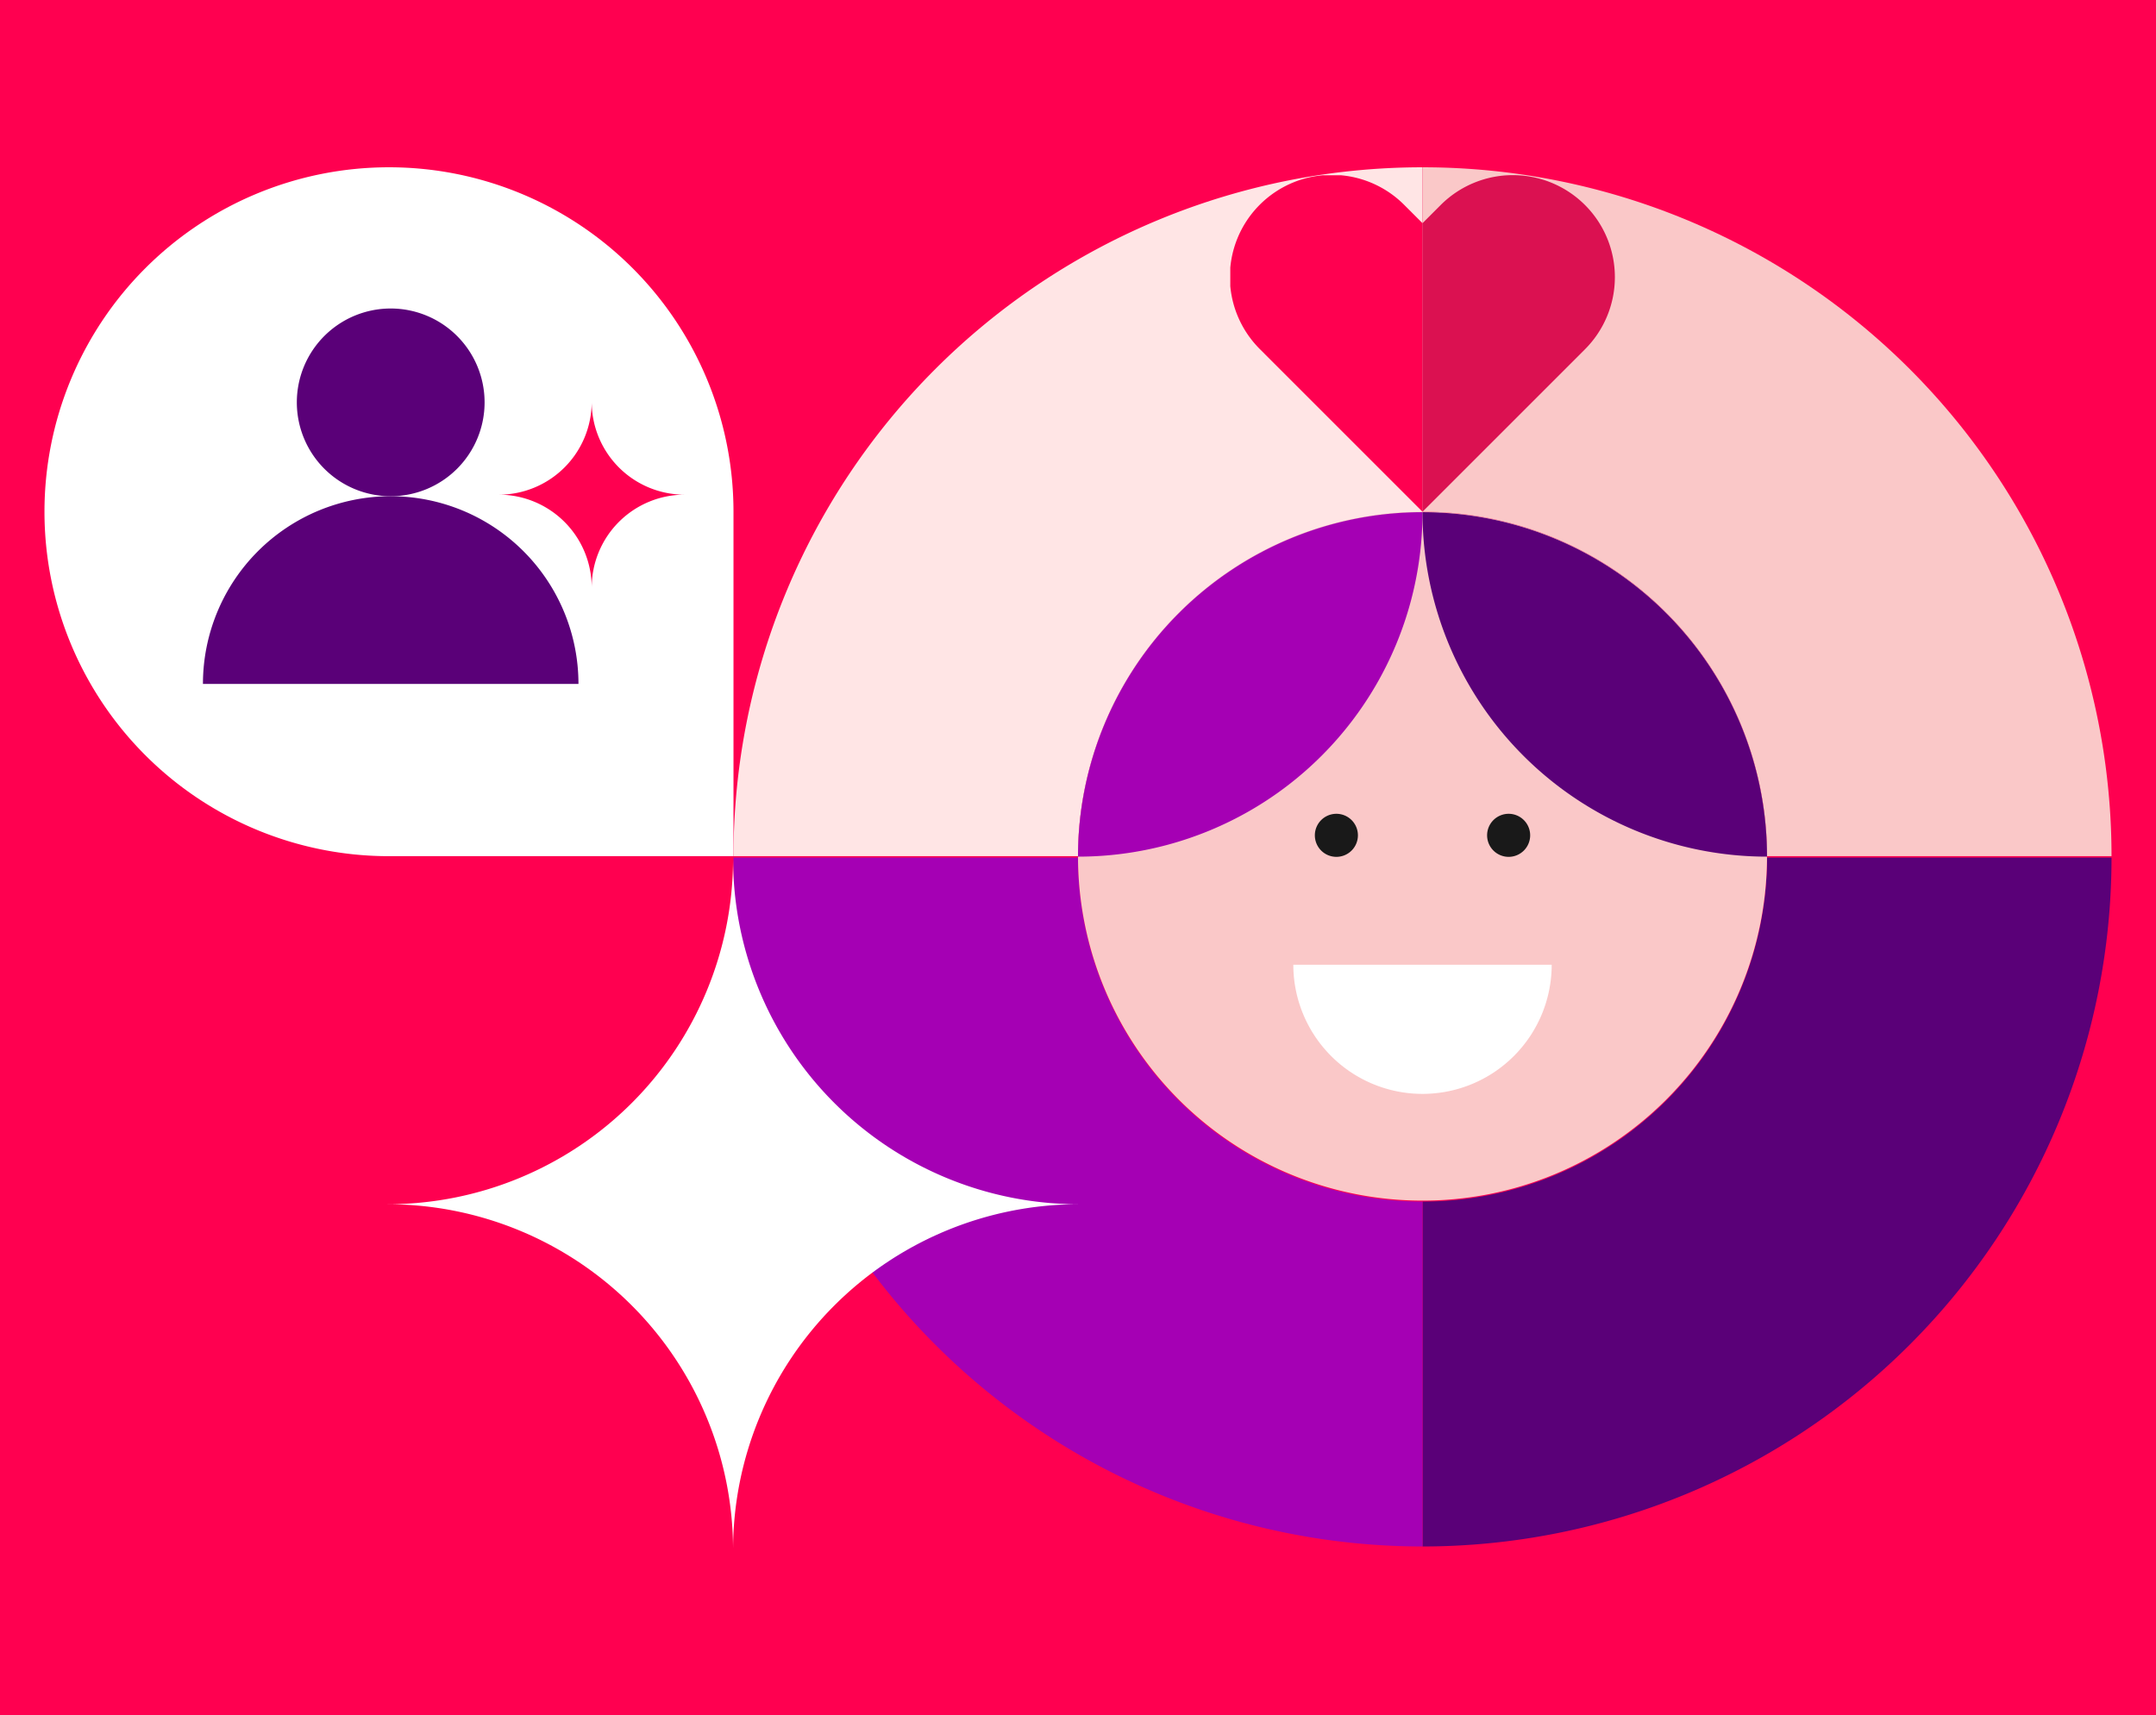 <svg xmlns="http://www.w3.org/2000/svg" xmlns:xlink="http://www.w3.org/1999/xlink" width="509" height="405" viewBox="0 0 509 405">
  <rect x="0" y="0" width="509" height="405" fill="#333333" stroke="none"/>
  <defs>
    <clipPath id="clip-path">
      <rect id="Rectangle_7042" data-name="Rectangle 7042" width="90.754" height="79.443" fill="#b40038"/>
    </clipPath>
    <clipPath id="clip-path-2">
      <rect id="Rectangle_7060" data-name="Rectangle 7060" width="163" height="163" fill="#fff"/>
    </clipPath>
    <clipPath id="clip-path-3">
      <rect id="Rectangle_7060-2" data-name="Rectangle 7060" width="44" height="44" fill="#ff0050"/>
    </clipPath>
    <clipPath id="clip-ACOMBA_GO_Référez_un_ami_BLOC_TOUTES_LES_PROMO">
      <rect width="509" height="405"/>
    </clipPath>
  </defs>
  <g id="ACOMBA_GO_Référez_un_ami_BLOC_TOUTES_LES_PROMO" data-name="ACOMBA GO_Référez un ami_BLOC_TOUTES LES PROMO" clip-path="url(#clip-ACOMBA_GO_Référez_un_ami_BLOC_TOUTES_LES_PROMO)">
    <rect id="Rectangle_9213" data-name="Rectangle 9213" width="509" height="405" fill="#ff0050"/>
    <g id="Groupe_12007" data-name="Groupe 12007" transform="translate(-682.5 -160.5)">
      <path id="Tracé_48298" data-name="Tracé 48298" d="M362.667,0A162.667,162.667,0,0,0,200,162.667H362.667Z" transform="translate(655.667 200)" fill="#ffe5e5"/>
      <path id="Tracé_48300" data-name="Tracé 48300" d="M400,362.667A162.667,162.667,0,0,0,562.667,200H400Z" transform="translate(618.333 163)" fill="#5a0078"/>
      <path id="Tracé_48301" data-name="Tracé 48301" d="M200,200A162.667,162.667,0,0,0,362.667,362.667V200Z" transform="translate(655.667 163)" fill="#a500b4"/>
      <path id="Tracé_48302" data-name="Tracé 48302" d="M381.333,100A81.333,81.333,0,0,0,300,181.333h81.333Z" transform="translate(637 181.444)" fill="#ff0050"/>
      <path id="Tracé_48303" data-name="Tracé 48303" d="M562.667,162.667H481.333A81.333,81.333,0,0,0,400,81.333V0A162.667,162.667,0,0,1,562.667,162.667" transform="translate(618.333 200)" fill="#fac8c8"/>
      <path id="Tracé_48304" data-name="Tracé 48304" d="M400,281.333A81.333,81.333,0,0,0,481.333,200H400Z" transform="translate(618.333 162.889)" fill="#ff0050"/>
      <path id="Tracé_48305" data-name="Tracé 48305" d="M300,200a81.333,81.333,0,0,0,81.333,81.333V200Z" transform="translate(637 162.889)" fill="#ff0050"/>
      <path id="Tracé_48306" data-name="Tracé 48306" d="M462.667,181.5h0A81.333,81.333,0,1,1,381.333,100a81.417,81.417,0,0,1,81.333,81.5" transform="translate(637 181.333)" fill="#fac8c8"/>
      <path id="Tracé_48307" data-name="Tracé 48307" d="M381.333,100h0A81.333,81.333,0,0,1,300,181.333,81.333,81.333,0,0,1,381.333,100Z" transform="translate(637 181.444)" fill="#a500b4"/>
      <path id="Tracé_48308" data-name="Tracé 48308" d="M400,100h0a81.333,81.333,0,0,0,81.333,81.333A81.333,81.333,0,0,0,400,100Z" transform="translate(618.333 181.444)" fill="#5a0078"/>
      <path id="Tracé_48311" data-name="Tracé 48311" d="M378.917,192.583a5.083,5.083,0,1,1-5.083-5.083,5.083,5.083,0,0,1,5.083,5.083" transform="translate(624.167 165.161)" fill="#191919"/>
      <path id="Tracé_48312" data-name="Tracé 48312" d="M428.917,192.583a5.083,5.083,0,1,1-5.083-5.083,5.083,5.083,0,0,1,5.083,5.083" transform="translate(614.833 165.161)" fill="#191919"/>
      <path id="Tracé_48313" data-name="Tracé 48313" d="M393,261.75a30.5,30.5,0,0,0,30.5-30.5h-61a30.5,30.5,0,0,0,30.5,30.5" transform="translate(625.333 157.046)" fill="#fff"/>
      <g id="Groupe_11947" data-name="Groupe 11947" transform="translate(972.956 201.89)">
        <g id="Groupe_11946" data-name="Groupe 11946" transform="translate(0 0)" clip-path="url(#clip-path)">
          <path id="Tracé_48325" data-name="Tracé 48325" d="M45.377,79.443,11.312,45.378,7.055,41.12A24.088,24.088,0,1,1,41.12,7.055l4.257,4.257Z" transform="translate(0 0)" fill="#ff0050"/>
          <path id="Tracé_48326" data-name="Tracé 48326" d="M56.25,79.443,90.315,45.378l4.258-4.258A24.088,24.088,0,1,0,60.507,7.055L56.25,11.312Z" transform="translate(-10.873 0)" fill="#db1151"/>
        </g>
      </g>
      <g id="Groupe_11996" data-name="Groupe 11996" transform="translate(774 363)">
        <g id="Groupe_11989" data-name="Groupe 11989" transform="translate(0 0)" clip-path="url(#clip-path-2)">
          <path id="Tracé_48370" data-name="Tracé 48370" d="M81.632,0A81.633,81.633,0,0,1,0,81.632a81.633,81.633,0,0,1,81.632,81.632,81.633,81.633,0,0,1,81.632-81.632A81.633,81.633,0,0,1,81.632,0" transform="translate(-0.066 0.223)" fill="#fff"/>
        </g>
      </g>
      <g id="Groupe_12002" data-name="Groupe 12002" transform="translate(693 200)">
        <path id="Tracé_48316" data-name="Tracé 48316" d="M81.333,0a81.333,81.333,0,0,0,0,162.667h81.333V81.333A81.333,81.333,0,0,0,81.333,0" fill="#fff"/>
        <path id="Tracé_48317" data-name="Tracé 48317" d="M119.327,72.163A22.163,22.163,0,1,1,97.163,50a22.163,22.163,0,0,1,22.163,22.163" transform="translate(-15.423 -16.653)" fill="#5a0078"/>
        <path id="Tracé_48318" data-name="Tracé 48318" d="M94.327,100A44.327,44.327,0,0,0,50,144.327h88.653A44.327,44.327,0,0,0,94.327,100" transform="translate(-12.587 -22.327)" fill="#5a0078"/>
        <g id="Groupe_11998" data-name="Groupe 11998" transform="translate(107 55.666)">
          <g id="Groupe_11989-2" data-name="Groupe 11989" transform="translate(0 0)" clip-path="url(#clip-path-3)">
            <path id="Tracé_48370-2" data-name="Tracé 48370" d="M21.94,0A21.94,21.94,0,0,1,0,21.94a21.94,21.94,0,0,1,21.94,21.94,21.94,21.94,0,0,1,21.94-21.94A21.94,21.94,0,0,1,21.94,0" transform="translate(0.253 -0.299)" fill="#ff0050"/>
          </g>
        </g>
      </g>
    </g>
  </g>
</svg>
